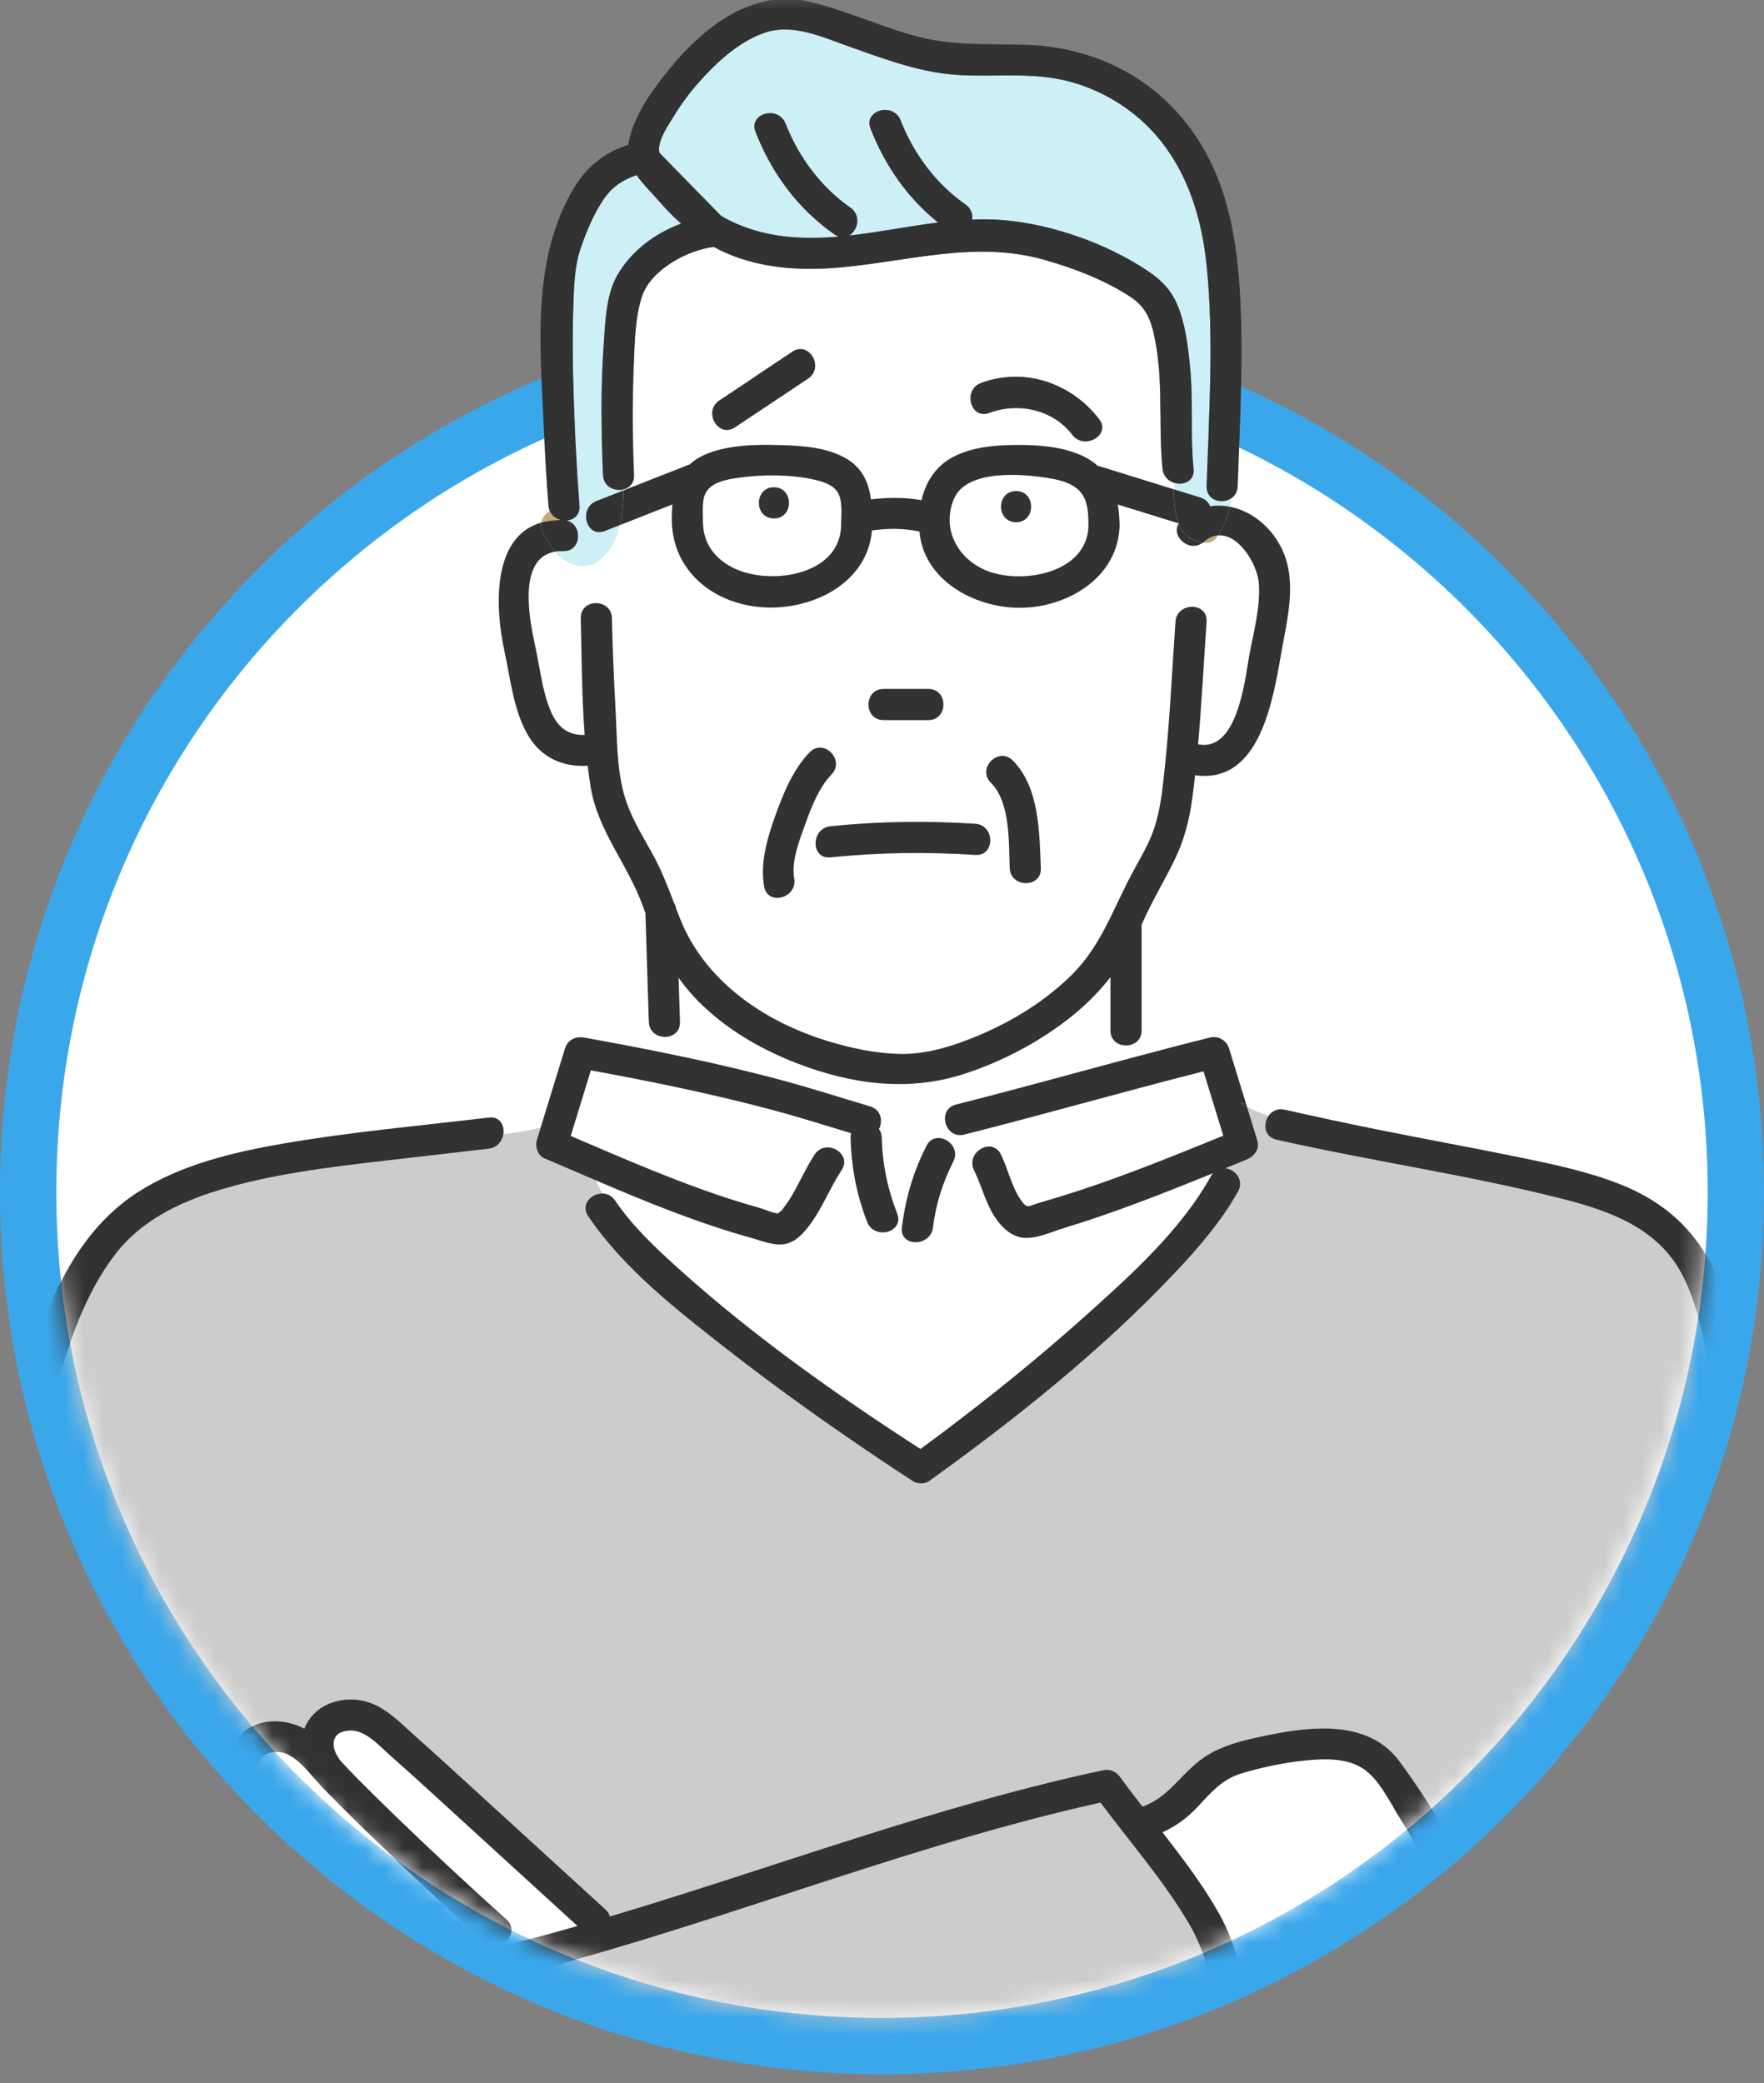 <svg width="94" height="111" viewBox="0 0 94 111" fill="none" xmlns="http://www.w3.org/2000/svg">
<rect x="0" y="0" width="94" height="111" fill="#808080" stroke="none"/>
<path d="M47 18.028C72.129 18.028 92.5 38.399 92.5 63.528C92.5 88.657 72.129 109.028 47 109.028C21.871 109.028 1.5 88.657 1.5 63.528C1.5 38.399 21.871 18.028 47 18.028Z" fill="white" stroke="#3BA7EB" stroke-width="3"/>
<mask id="mask0_0_2973" style="mask-type:alpha" maskUnits="userSpaceOnUse" x="2" y="-1" width="89" height="109">
<path d="M90.805 60.625C90.867 61.585 90.902 62.553 90.902 63.528C90.902 87.829 71.203 107.528 46.902 107.528C22.602 107.528 2.902 87.829 2.902 63.528C2.902 62.553 2.937 61.585 3 60.625V-0.472H90.805V60.625Z" fill="#D9D9D9"/>
</mask>
<g mask="url(#mask0_0_2973)">
<path d="M44.71 26.372C44.507 25.865 43.899 25.669 43.347 25.548C42.073 25.271 40.607 25.276 39.32 25.462C38.719 25.549 37.9 25.687 37.599 26.279C37.397 26.676 37.452 27.312 37.458 27.804C37.471 28.91 38.031 29.712 39.011 30.229C40.884 31.216 44.722 30.735 44.819 28.048C44.82 27.506 44.91 26.87 44.71 26.372ZM41.242 27.625C40.172 27.625 40.174 25.966 41.242 25.966C42.31 25.966 42.31 27.625 41.242 27.625Z" fill="white"/>
<path d="M55.859 25.471C54.538 25.255 51.511 24.975 50.833 26.58C50.15 28.196 51.054 29.816 52.62 30.423C54.48 31.143 57.911 30.544 58 28.047C57.997 27.493 58 26.865 57.696 26.378C57.314 25.769 56.522 25.578 55.859 25.47V25.471ZM54.145 27.827C53.075 27.827 53.077 26.167 54.145 26.167C55.213 26.167 55.213 27.827 54.145 27.827Z" fill="white"/>
<path d="M28.992 101.008C27 99.189 25.009 97.369 23.017 95.55C22.253 94.852 21.488 94.156 20.711 93.474C20.127 92.961 19.457 92.171 18.607 92.217C17.594 92.271 17.594 93.12 18.119 93.795C18.126 93.802 18.13 93.811 18.136 93.819C18.39 94.096 18.644 94.372 18.904 94.636C19.61 95.352 20.328 96.058 21.05 96.757C22.994 98.635 24.973 100.478 26.984 102.283C27.781 102.998 26.603 104.169 25.81 103.457C23.623 101.495 21.472 99.489 19.369 97.439C18.608 96.697 17.855 95.948 17.117 95.183C16.495 94.538 15.707 93.328 14.719 93.356C12.884 93.41 13.8 95.855 14.534 96.626C14.536 96.629 14.538 96.632 14.541 96.634C15.595 96.838 16.642 97.765 17.456 98.475C19.157 99.958 20.878 101.42 22.573 102.908C23.378 103.614 22.199 104.784 21.399 104.082C20.102 102.944 18.792 101.821 17.485 100.693C16.85 100.144 16.217 99.592 15.585 99.04C15.089 98.607 14.22 97.786 13.701 98.62C12.855 99.981 14.662 101.768 15.521 102.631C16.478 103.593 17.535 104.448 18.533 105.366C20.956 105.027 23.359 104.539 25.738 103.966C27.424 103.56 29.098 103.111 30.764 102.633C30.172 102.092 29.58 101.551 28.988 101.011L28.992 101.008Z" fill="white"/>
<path d="M66.777 112.283C68.708 111.507 70.624 110.697 72.582 109.992C73.362 109.711 73.796 110.607 73.49 111.194C73.968 111.341 74.449 111.485 74.931 111.621C75.026 111.475 75.183 111.361 75.411 111.312C76.797 111.018 78.156 109.187 78.459 107.721C78.97 105.251 77.729 102.491 76.624 100.357C76.023 99.196 75.352 98.074 74.649 96.973C74.087 96.092 73.511 94.808 72.614 94.231C71.738 93.668 70.567 93.71 69.572 93.808C68.438 93.922 67.261 94.168 66.168 94.493C65.115 94.806 64.514 95.534 63.792 96.305C63.25 96.885 62.638 97.323 61.943 97.635C62.068 97.795 62.195 97.956 62.317 98.117C63.252 99.338 64.18 100.582 64.934 101.925C65.603 103.116 65.977 104.374 66.32 105.687C66.813 107.577 67.442 110.222 66.775 112.283H66.777Z" fill="white"/>
<path d="M54.334 65.923C53.859 65.8 53.484 65.478 53.19 65.1C52.554 64.282 52.348 63.269 51.902 62.356C51.435 61.398 52.867 60.557 53.335 61.518C53.722 62.311 53.9 63.234 54.409 63.964C54.75 64.453 54.831 64.249 55.383 64.091C56.11 63.883 56.832 63.66 57.55 63.425C60.139 62.574 62.661 61.54 65.184 60.515C64.832 59.372 64.481 58.23 64.129 57.087C59.868 58.167 55.644 59.381 51.383 60.457C51.095 60.53 50.854 60.459 50.677 60.313C50.608 60.468 50.536 60.622 50.462 60.774C50.811 60.988 51.036 61.428 50.798 61.896C50.239 62.995 49.865 64.176 49.717 65.403C49.591 66.452 47.93 66.461 48.058 65.403C48.073 65.273 48.093 65.143 48.113 65.015C48.031 65.009 47.949 65.001 47.87 64.989C47.847 65.747 46.55 65.984 46.21 65.112C45.648 63.672 45.362 62.169 45.327 60.625C45.324 60.538 45.335 60.458 45.354 60.384C43.95 59.961 42.553 59.516 41.135 59.138C37.953 58.29 34.724 57.627 31.487 57.034C31.129 58.199 30.771 59.365 30.411 60.53C33.333 61.778 36.246 63.063 39.282 64.01C39.681 64.134 40.081 64.253 40.484 64.365C40.717 64.429 41.179 64.644 41.466 64.662C41.449 64.637 41.627 64.546 41.687 64.458C41.811 64.277 41.95 64.106 42.069 63.918C42.558 63.142 42.905 62.282 43.413 61.518C44.002 60.632 45.439 61.464 44.846 62.356C44.222 63.296 43.827 64.367 43.145 65.275C42.843 65.678 42.484 66.09 41.987 66.249C41.362 66.449 40.642 66.131 40.044 65.965C37.2 65.177 34.467 64.056 31.753 62.897C31.862 63.135 31.981 63.367 32.109 63.596C32.354 63.603 32.6 63.713 32.774 63.97C33.711 65.355 34.97 66.53 36.206 67.643C40.161 71.202 44.575 74.324 49.047 77.21C49.453 76.914 49.857 76.614 50.258 76.312C52.857 74.354 55.394 72.306 57.816 70.135C60.27 67.937 62.918 65.559 64.54 62.65C64.567 62.601 64.596 62.559 64.628 62.52C62.02 63.576 59.404 64.614 56.709 65.432C56.02 65.641 55.053 66.109 54.334 65.923Z" fill="white"/>
<path d="M64.293 25.911C64.423 22.011 64.693 18.057 64.3 14.164C63.97 10.897 62.795 7.758 60.031 5.784C58.886 4.967 57.574 4.408 56.185 4.176C54.249 3.854 52.264 4.176 50.318 3.926C48.548 3.698 46.889 3.062 45.216 2.471C43.816 1.977 42.221 1.23 40.739 1.75C39.37 2.229 38.21 3.297 37.262 4.361C36.767 4.917 36.322 5.511 35.935 6.146C35.631 6.644 35.113 7.367 35.115 7.969C35.115 8.026 35.123 8.082 35.137 8.136C35.197 8.201 35.257 8.266 35.317 8.327C36.349 9.384 37.382 10.44 38.414 11.496C39.44 12.107 40.624 12.463 41.8 12.599C42.769 12.71 43.732 12.694 44.693 12.611C44.622 12.586 44.55 12.551 44.477 12.5C42.517 11.13 41.129 9.25 40.261 7.033C39.87 6.036 41.476 5.607 41.861 6.591C42.56 8.376 43.739 9.965 45.315 11.067C45.909 11.482 45.709 12.284 45.245 12.555C46.826 12.381 48.401 12.056 49.984 11.858C48.35 10.54 47.164 8.835 46.39 6.86C45.999 5.863 47.605 5.435 47.99 6.418C48.69 8.203 49.868 9.792 51.444 10.894C51.744 11.105 51.842 11.413 51.804 11.702C52.378 11.68 52.953 11.687 53.531 11.739C56.128 11.968 58.997 12.991 61.16 14.441C61.994 14.999 62.517 15.585 62.851 16.536C63.21 17.554 63.332 18.664 63.429 19.733C63.587 21.478 63.429 23.25 63.605 24.987C63.671 25.636 63.077 25.884 62.58 25.739C62.571 25.851 62.565 25.963 62.56 26.074C63.029 26.22 63.499 26.365 63.967 26.511C64.239 26.596 64.406 26.773 64.487 26.98C64.837 26.923 65.19 26.934 65.535 27C65.566 26.856 65.592 26.708 65.611 26.559C65.118 26.893 64.269 26.677 64.294 25.911H64.293Z" fill="#CDEFF6"/>
<path d="M61.943 24.985C61.724 22.835 61.974 20.669 61.618 18.518C61.431 17.382 61.233 16.469 60.239 15.819C58.843 14.909 57.237 14.298 55.641 13.844C51.979 12.803 48.408 13.932 44.729 14.256C42.845 14.421 40.889 14.328 39.105 13.65C38.726 13.507 38.37 13.342 38.035 13.159C36.563 13.336 34.663 14.415 34.209 15.792C33.842 16.901 33.825 18.156 33.774 19.312C33.686 21.308 33.7 23.315 33.785 25.311C33.804 25.741 33.547 25.997 33.23 26.081C33.23 26.097 33.23 26.113 33.23 26.129C34.408 25.667 35.586 25.204 36.764 24.741C37.012 24.514 37.318 24.321 37.699 24.171C38.906 23.695 40.306 23.683 41.583 23.717C42.708 23.747 43.951 23.825 44.968 24.362C45.939 24.874 46.288 25.691 46.412 26.611C47.323 26.502 48.207 26.494 49.106 26.653C49.325 25.701 49.839 24.858 50.772 24.36C51.797 23.813 53.04 23.716 54.179 23.71C55.346 23.705 56.584 23.791 57.66 24.28C57.991 24.431 58.268 24.617 58.505 24.83C58.55 24.837 58.597 24.847 58.646 24.861C59.951 25.266 61.255 25.671 62.559 26.075C62.563 25.963 62.57 25.852 62.579 25.74C62.262 25.648 61.985 25.397 61.944 24.987L61.943 24.985ZM43.06 20.177C41.762 21.042 40.464 21.908 39.166 22.773C38.274 23.368 37.444 21.93 38.328 21.34C39.626 20.475 40.924 19.609 42.222 18.744C43.114 18.149 43.944 19.587 43.06 20.177ZM57.14 23.174C56.11 21.823 54.264 21.43 52.716 22.007C51.712 22.381 51.283 20.777 52.275 20.407C54.581 19.547 57.109 20.418 58.573 22.337C59.221 23.187 57.78 24.014 57.14 23.175V23.174Z" fill="white"/>
<path d="M32.124 25.31C32.025 22.966 32.005 20.601 32.174 18.26C32.258 17.097 32.297 15.684 32.904 14.647C33.66 13.352 34.903 12.431 36.291 11.918C35.857 11.53 35.445 11.102 35.037 10.635C34.655 10.197 34.231 9.786 33.919 9.33C33.216 9.568 32.622 9.944 32.176 10.598C31.642 11.38 31.241 12.339 30.937 13.232C30.591 14.249 30.582 15.393 30.544 16.454C30.491 17.987 30.515 19.523 30.564 21.056C30.626 23.02 30.727 24.986 30.878 26.945C30.917 27.441 30.579 27.705 30.198 27.738C31.064 27.954 30.999 29.4 30.001 29.371C29.833 29.367 29.68 29.379 29.54 29.404C30.108 30.091 31.229 30.437 31.908 29.893C32.528 29.428 32.857 28.744 33.033 27.978C32.764 28.083 32.495 28.189 32.226 28.294C31.23 28.686 30.802 27.081 31.785 26.694C32.266 26.505 32.746 26.317 33.228 26.128C33.228 26.111 33.228 26.096 33.228 26.079C32.755 26.204 32.15 25.947 32.122 25.31H32.124Z" fill="#CDEFF6"/>
<path d="M29.283 27.213C29 27.439 28.868 27.652 28.83 27.85C29.138 27.761 29.485 27.711 29.875 27.712C29.622 27.648 29.392 27.481 29.283 27.213Z" fill="#C8AA78"/>
<path d="M64.774 28.733C64.822 28.666 64.867 28.599 64.91 28.531C64.66 28.551 64.404 28.657 64.152 28.878C64.13 28.898 64.106 28.911 64.084 28.927C64.342 28.964 64.593 28.916 64.775 28.733H64.774Z" fill="#C8AA78"/>
<path d="M62.812 27.891C62.812 27.891 62.804 27.889 62.8 27.887C62.802 27.892 62.804 27.898 62.806 27.903C62.808 27.899 62.81 27.895 62.812 27.891Z" fill="#C8AA78"/>
<path d="M67.079 31.086C67.007 30.07 66.018 28.442 64.909 28.53C64.866 28.597 64.821 28.665 64.773 28.731C64.591 28.914 64.341 28.962 64.082 28.926C63.358 29.452 62.398 28.582 62.807 27.905C62.804 27.899 62.802 27.892 62.8 27.887C61.72 27.552 60.641 27.216 59.561 26.882C59.622 27.223 59.651 27.579 59.657 27.941C59.66 27.976 59.661 28.011 59.66 28.049C59.66 28.093 59.656 28.134 59.651 28.175C59.466 30.983 56.536 32.544 53.938 32.374C51.663 32.225 49.205 30.792 48.995 28.323C48.147 28.144 47.328 28.145 46.463 28.264C46.204 31.271 42.881 32.705 40.161 32.309C37.71 31.951 35.808 30.217 35.795 27.681C35.794 27.406 35.804 27.138 35.83 26.879C34.898 27.245 33.965 27.611 33.032 27.978C32.856 28.744 32.528 29.427 31.907 29.893C31.229 30.435 30.108 30.091 29.539 29.404C27.579 29.767 28.194 32.976 28.514 34.44C28.759 35.557 28.877 36.737 29.302 37.805C29.678 38.751 30.268 39.197 31.148 39.161C30.993 37.089 30.986 34.984 30.941 32.942C30.918 31.872 32.578 31.875 32.601 32.942C32.636 34.547 32.702 36.153 32.792 37.758C32.875 39.225 32.847 40.796 33.218 42.224C33.523 43.394 34.156 44.408 34.739 45.455C35.221 46.319 35.565 47.208 35.91 48.115C35.966 48.2 36.006 48.301 36.025 48.415C36.087 48.578 36.148 48.74 36.213 48.903C37.538 52.298 40.746 54.457 44.123 55.483C45.349 55.855 46.63 56.127 47.915 56.161C49.371 56.2 50.838 55.725 52.166 55.165C53.984 54.398 55.719 53.324 57.121 51.928C58.684 50.374 59.304 48.428 60.325 46.528C60.736 45.76 61.201 45.009 61.483 44.179C61.843 43.123 61.947 41.999 62.063 40.896C62.337 38.315 62.45 35.72 62.63 33.133C62.704 32.072 64.364 32.068 64.29 33.133C64.138 35.309 64.028 37.489 63.837 39.661C65.923 40.081 66.319 36.302 66.56 34.953C66.786 33.692 67.165 32.376 67.074 31.087L67.079 31.086ZM47.08 36.711H49.471C50.542 36.711 50.539 38.371 49.471 38.371H47.08C46.01 38.371 46.012 36.711 47.08 36.711ZM42.322 46.805C42.51 47.851 40.91 48.295 40.722 47.246C40.495 45.988 40.885 44.656 41.308 43.478C41.733 42.294 42.256 41.013 43.139 40.091C43.88 39.318 45.052 40.494 44.313 41.265C43.637 41.971 43.234 43.015 42.908 43.92C42.606 44.761 42.158 45.893 42.322 46.806V46.805ZM51.971 45.556C49.389 45.386 46.829 45.423 44.254 45.686C43.191 45.795 43.202 44.134 44.254 44.026C46.829 43.763 49.389 43.727 51.971 43.896C53.034 43.965 53.038 45.625 51.971 45.556ZM53.805 46.259C53.748 44.87 53.855 42.764 52.796 41.699C52.041 40.94 53.215 39.767 53.97 40.525C55.395 41.958 55.389 44.375 55.465 46.259C55.508 47.329 53.848 47.324 53.805 46.259Z" fill="white"/>
<path d="M46.364 58.954C46.956 59.129 47.059 59.738 46.842 60.161C46.93 60.283 46.985 60.437 46.989 60.625C47.021 62.03 47.303 63.363 47.813 64.672C47.857 64.786 47.875 64.892 47.871 64.99C47.951 65.003 48.033 65.01 48.115 65.016C48.321 63.629 48.726 62.32 49.368 61.06C49.615 60.576 50.105 60.555 50.465 60.776C50.539 60.623 50.611 60.47 50.68 60.314C50.218 59.935 50.196 59.046 50.944 58.857C54.066 58.069 57.168 57.206 60.278 56.376C60.29 56.132 60.321 55.887 60.356 55.641C59.865 55.845 59.17 55.6 59.17 54.91V52.071C58.511 52.916 57.741 53.675 56.833 54.37C55.195 55.623 53.325 56.593 51.361 57.229C48.383 58.195 45.345 57.775 42.459 56.658C40.684 55.971 39.014 55.026 37.605 53.736C37.049 53.227 36.574 52.682 36.158 52.105C36.183 52.888 36.208 53.671 36.232 54.455C36.255 55.167 35.528 55.403 35.027 55.166V56.026C37.225 56.469 39.412 56.96 41.577 57.537C43.187 57.965 44.767 58.482 46.364 58.953V58.954Z" fill="white"/>
<path d="M26.045 61.213C24.195 61.436 22.343 61.637 20.492 61.854C17.495 62.206 14.447 62.563 11.554 63.458C9.506 64.093 7.528 65.064 6.186 66.785C4.733 68.647 3.865 70.961 3.222 73.21C2.306 76.41 1.857 79.732 1.677 83.05C1.476 86.784 1.569 90.541 1.507 94.279C1.454 97.5 1.397 100.722 1.472 103.943C1.551 107.345 1.789 110.74 2.194 114.118C2.544 117.038 2.949 119.961 3.836 122.774C4.498 124.874 5.497 127.712 7.582 128.818C8.613 129.365 9.971 129.485 11.115 129.585C12.604 129.714 14.104 129.702 15.595 129.608C18.844 129.404 22.073 128.81 25.204 127.933C27.355 127.33 29.422 126.499 31.522 125.743C40.542 122.495 49.604 119.37 58.468 115.702C60.096 115.028 61.73 114.345 63.304 113.549C63.73 113.334 64.185 113.119 64.566 112.827C64.57 112.824 64.573 112.822 64.574 112.822C64.583 112.811 64.594 112.798 64.609 112.779C64.772 112.583 64.915 112.375 65.02 112.142C65.271 111.588 65.348 110.961 65.362 110.358C65.394 108.887 65.066 107.433 64.693 106.019C64.362 104.763 64.004 103.604 63.34 102.478C61.989 100.188 60.226 98.186 58.645 96.058C55.749 96.699 52.888 97.488 50.048 98.341C39.651 101.466 29.355 105.577 18.542 107.031C18.421 107.076 18.291 107.096 18.16 107.079C17.573 107.155 16.985 107.224 16.395 107.283C15.347 107.388 15.342 105.777 16.351 105.63C15.244 104.657 14.132 103.691 13.219 102.526C12.112 101.115 11.18 99.018 12.531 97.42C12.626 97.307 12.723 97.208 12.822 97.12C12.014 95.923 11.624 94.312 12.361 93.016C13.174 91.588 14.896 91.428 16.217 92.115C16.292 91.915 16.4 91.717 16.551 91.526C17.269 90.616 18.549 90.37 19.623 90.707C20.623 91.02 21.425 91.889 22.191 92.569C22.789 93.098 23.38 93.633 23.968 94.171C24.685 94.826 25.402 95.481 26.119 96.136C28.168 98.008 30.216 99.879 32.264 101.751C32.391 101.867 32.467 101.995 32.502 102.125C41.256 99.515 49.825 96.248 58.77 94.334C59.159 94.251 59.478 94.397 59.707 94.716C60.087 95.242 60.48 95.757 60.88 96.269C62.129 95.824 62.71 94.854 63.711 93.99C64.819 93.031 66.207 92.743 67.606 92.456C69.99 91.968 72.97 91.66 74.593 93.881C76.321 96.247 77.889 98.871 79.018 101.575C80.12 104.218 80.805 107.229 79.365 109.871C78.899 110.727 78.188 111.628 77.324 112.24C78.168 112.438 79.017 112.617 79.869 112.764C80.921 112.945 80.472 114.544 79.427 114.364C76.789 113.908 74.182 113.182 71.64 112.348C71.54 112.315 71.453 112.268 71.38 112.213C69.031 113.126 66.719 114.134 64.348 114.988C64.265 115.018 64.185 115.033 64.11 115.039C63.66 115.252 63.202 115.441 62.788 115.631C60.78 116.55 58.733 117.387 56.685 118.209C51.449 120.312 46.16 122.286 40.853 124.201C39.825 124.572 38.794 124.933 37.76 125.291C38.089 125.349 38.419 125.405 38.748 125.463C48.713 127.228 58.698 129.241 68.802 130.026C72.575 130.319 76.635 130.617 80.351 129.705C84.059 128.796 86.36 125.278 87.626 121.879C88.542 119.419 89.07 116.828 89.529 114.251C90.025 111.472 90.474 108.684 90.941 105.9C91.659 101.617 91.909 97.242 92.044 92.907C92.197 88.005 92.149 83.082 91.74 78.194C91.568 76.146 91.334 74.1 90.93 72.085C90.646 70.668 90.309 69.198 89.632 67.909C88.327 65.43 85.768 64.521 83.197 63.871C78.193 62.608 73.057 61.872 68.022 60.734C67.362 60.585 67.298 59.89 67.602 59.459C67.212 59.332 66.825 59.176 66.447 58.975C66.632 59.574 66.817 60.174 67 60.775C67.145 61.244 66.827 61.632 66.421 61.796C66.074 61.936 65.729 62.076 65.383 62.217C65.375 62.231 65.366 62.247 65.358 62.261C65.861 62.36 66.3 62.905 65.975 63.489C65.084 65.087 63.857 66.501 62.605 67.826C58.688 71.97 54.123 75.612 49.493 78.933C49.265 79.096 48.886 79.08 48.656 78.933C48.055 78.546 47.459 78.15 46.866 77.752C44.06 75.869 41.306 73.904 38.644 71.822C36.028 69.775 33.224 67.588 31.342 64.809C30.916 64.181 31.514 63.582 32.11 63.598C31.983 63.369 31.863 63.136 31.755 62.898C30.83 62.504 29.907 62.104 28.983 61.711C28.658 61.573 28.505 61.086 28.601 60.774C28.671 60.546 28.742 60.318 28.812 60.09C28.149 60.245 27.487 60.358 26.824 60.438C26.768 60.805 26.508 61.158 26.046 61.214L26.045 61.213Z" fill="#CCCCCC"/>
<path d="M65.358 62.259C65.367 62.245 65.375 62.229 65.382 62.215C65.355 62.226 65.327 62.237 65.299 62.249C65.319 62.251 65.338 62.255 65.357 62.26L65.358 62.259Z" fill="#C8AA78"/>
<path d="M47.87 64.99C47.873 64.892 47.855 64.786 47.811 64.672C47.301 63.364 47.019 62.03 46.988 60.625C46.983 60.438 46.928 60.283 46.84 60.161C47.057 59.738 46.956 59.128 46.362 58.954C44.766 58.483 43.185 57.967 41.575 57.538C39.41 56.961 37.222 56.469 35.026 56.027C33.73 55.766 32.431 55.523 31.129 55.288C30.678 55.207 30.25 55.406 30.108 55.868C29.678 57.275 29.243 58.682 28.81 60.089C28.74 60.317 28.669 60.545 28.6 60.773C28.503 61.085 28.656 61.572 28.982 61.711C29.905 62.103 30.828 62.503 31.753 62.898C34.467 64.056 37.199 65.178 40.044 65.966C40.643 66.132 41.362 66.45 41.987 66.25C42.484 66.09 42.843 65.679 43.146 65.276C43.827 64.368 44.222 63.297 44.846 62.357C45.44 61.465 44.002 60.633 43.413 61.519C42.907 62.283 42.558 63.144 42.069 63.919C41.95 64.107 41.811 64.277 41.687 64.459C41.627 64.547 41.449 64.638 41.466 64.663C41.179 64.645 40.718 64.43 40.484 64.366C40.081 64.255 39.681 64.136 39.283 64.011C36.246 63.063 33.333 61.778 30.411 60.531C30.77 59.366 31.129 58.202 31.487 57.035C34.725 57.628 37.954 58.291 41.135 59.139C42.554 59.517 43.95 59.961 45.354 60.385C45.336 60.458 45.326 60.538 45.327 60.626C45.362 62.17 45.648 63.674 46.21 65.113C46.549 65.985 47.846 65.748 47.87 64.99Z" fill="#323232"/>
<path d="M66.447 58.972C66.427 58.906 66.406 58.841 66.386 58.774H66.102C66.216 58.845 66.331 58.91 66.447 58.972Z" fill="#323232"/>
<path d="M67.001 60.773C66.816 60.173 66.631 59.573 66.448 58.972C66.331 58.91 66.216 58.846 66.102 58.774H66.387C66.089 57.805 65.79 56.837 65.493 55.867C65.359 55.431 64.918 55.177 64.471 55.288C63.069 55.636 61.673 56.002 60.277 56.375C57.167 57.205 54.065 58.068 50.944 58.856C50.195 59.045 50.218 59.934 50.679 60.314C50.856 60.459 51.097 60.529 51.385 60.457C55.646 59.382 59.87 58.167 64.132 57.088C64.483 58.231 64.834 59.373 65.186 60.516C62.662 61.541 60.14 62.574 57.552 63.425C56.834 63.661 56.112 63.883 55.385 64.091C54.832 64.25 54.752 64.453 54.411 63.964C53.902 63.234 53.724 62.311 53.337 61.519C52.869 60.558 51.437 61.399 51.904 62.356C52.349 63.269 52.556 64.283 53.192 65.101C53.486 65.479 53.861 65.801 54.336 65.924C55.057 66.11 56.023 65.641 56.711 65.433C59.407 64.615 62.022 63.578 64.631 62.521C64.6 62.56 64.57 62.603 64.542 62.651C62.92 65.561 60.272 67.938 57.819 70.135C55.395 72.307 52.859 74.355 50.261 76.312C49.859 76.614 49.455 76.914 49.049 77.211C44.577 74.325 40.164 71.202 36.208 67.644C34.971 66.53 33.713 65.356 32.776 63.971C32.602 63.714 32.356 63.603 32.111 63.597C32.461 64.223 32.865 64.82 33.238 65.415C32.865 64.818 32.461 64.223 32.111 63.597C31.514 63.581 30.918 64.18 31.343 64.808C33.224 67.588 36.028 69.775 38.644 71.821C41.306 73.903 44.061 75.868 46.867 77.751C47.46 78.149 48.055 78.545 48.656 78.932C48.886 79.079 49.266 79.095 49.494 78.932C54.124 75.612 58.688 71.97 62.606 67.825C63.857 66.5 65.084 65.086 65.975 63.488C66.3 62.904 65.861 62.358 65.359 62.26C65.009 62.874 64.54 63.43 64.276 64.087C64.54 63.429 65.009 62.874 65.359 62.26C65.339 62.257 65.32 62.251 65.3 62.249C65.328 62.238 65.356 62.227 65.384 62.215C65.466 62.069 65.542 61.919 65.604 61.763C65.542 61.919 65.465 62.069 65.384 62.215C65.731 62.074 66.076 61.934 66.422 61.794C66.828 61.63 67.146 61.243 67.002 60.773H67.001Z" fill="#323232"/>
<path d="M93.601 81.134C93.383 77.073 93.121 72.77 91.823 68.884C90.882 66.069 89.074 64.185 86.318 63.099C84.639 62.437 82.853 62.058 81.09 61.695C78.519 61.164 75.934 60.701 73.36 60.18C71.723 59.849 70.091 59.499 68.462 59.131C68.08 59.045 67.779 59.206 67.602 59.456C68.495 59.746 69.407 59.891 70.251 60.102C69.407 59.891 68.495 59.747 67.602 59.456C67.297 59.888 67.361 60.583 68.022 60.731C73.056 61.87 78.193 62.604 83.197 63.868C85.769 64.518 88.328 65.428 89.632 67.906C90.31 69.194 90.645 70.665 90.93 72.082C91.335 74.097 91.568 76.144 91.74 78.19C92.149 83.079 92.197 88.002 92.044 92.904C91.909 97.239 91.66 101.614 90.941 105.897C90.474 108.681 90.024 111.469 89.529 114.248C89.07 116.826 88.541 119.416 87.626 121.876C86.36 125.275 84.06 128.794 80.351 129.702C76.635 130.613 72.575 130.316 68.802 130.023C58.698 129.238 48.713 127.225 38.747 125.46C38.419 125.401 38.089 125.346 37.76 125.288C38.793 124.93 39.825 124.569 40.853 124.198C46.16 122.283 51.449 120.309 56.685 118.206C58.733 117.384 60.78 116.547 62.788 115.628C63.202 115.439 63.66 115.249 64.11 115.036C64.185 115.031 64.264 115.016 64.348 114.985C66.719 114.131 69.032 113.123 71.38 112.21C71.453 112.265 71.539 112.311 71.64 112.345C74.182 113.179 76.79 113.906 79.427 114.361C80.472 114.541 80.921 112.942 79.869 112.761C79.016 112.614 78.168 112.435 77.323 112.237C78.189 111.625 78.899 110.722 79.365 109.868C80.805 107.226 80.12 104.215 79.018 101.572C77.889 98.868 76.321 96.244 74.593 93.878C72.97 91.657 69.99 91.965 67.606 92.453C66.207 92.74 64.819 93.029 63.711 93.987C62.71 94.85 62.129 95.82 60.88 96.266C60.481 95.754 60.087 95.239 59.707 94.713C59.478 94.395 59.159 94.248 58.77 94.331C49.825 96.245 41.256 99.512 32.502 102.122C32.467 101.993 32.391 101.864 32.264 101.748C30.216 99.877 28.168 98.006 26.119 96.133C25.402 95.478 24.685 94.823 23.968 94.168C23.379 93.63 22.787 93.095 22.191 92.566C21.425 91.888 20.622 91.017 19.623 90.704C18.549 90.367 17.269 90.613 16.551 91.523C16.4 91.715 16.292 91.912 16.217 92.112C14.898 91.425 13.174 91.587 12.361 93.013C11.624 94.309 12.014 95.92 12.822 97.117C12.723 97.205 12.627 97.304 12.531 97.417C11.18 99.015 12.112 101.112 13.219 102.523C14.132 103.687 15.245 104.653 16.351 105.627C15.342 105.774 15.346 107.385 16.395 107.28C16.985 107.221 17.573 107.152 18.16 107.076C18.29 107.093 18.421 107.074 18.541 107.028C29.355 105.574 39.65 101.463 50.048 98.338C52.888 97.484 55.749 96.696 58.645 96.055C60.226 98.183 61.989 100.185 63.34 102.475C64.003 103.599 64.362 104.76 64.693 106.016C65.066 107.43 65.394 108.884 65.362 110.355C65.348 110.958 65.271 111.584 65.019 112.139C64.913 112.372 64.772 112.58 64.609 112.776C64.594 112.795 64.582 112.807 64.574 112.819C64.571 112.819 64.57 112.819 64.566 112.824C64.184 113.116 63.73 113.331 63.304 113.546C61.731 114.342 60.096 115.025 58.468 115.699C49.605 119.368 40.542 122.492 31.521 125.74C29.422 126.495 27.355 127.326 25.204 127.93C22.071 128.807 18.842 129.401 15.595 129.605C14.104 129.698 12.605 129.711 11.115 129.582C9.97 129.482 8.613 129.363 7.582 128.815C5.497 127.709 4.498 124.871 3.836 122.771C2.95 119.958 2.544 117.035 2.194 114.115C1.789 110.737 1.551 107.342 1.472 103.94C1.396 100.719 1.454 97.497 1.507 94.275C1.569 90.537 1.476 86.781 1.677 83.047C1.856 79.728 2.306 76.407 3.222 73.206C3.865 70.958 4.733 68.645 6.186 66.782C7.528 65.061 9.506 64.089 11.553 63.455C14.447 62.559 17.495 62.203 20.492 61.851C22.343 61.634 24.195 61.432 26.045 61.21C26.506 61.155 26.767 60.801 26.823 60.433C25.863 60.55 24.902 60.597 23.94 60.597C24.901 60.597 25.861 60.55 26.823 60.433C26.895 59.968 26.637 59.478 26.045 59.55C22.41 59.987 18.753 60.306 15.143 60.928C12.45 61.392 9.641 62.046 7.316 63.547C3.016 66.324 1.498 72.176 0.693 76.906C0.051 80.677 -0.054 84.456 -0.077 88.271C-0.099 91.913 -0.194 95.552 -0.219 99.194C-0.267 106.098 0.021 113.147 1.396 119.93C1.932 122.572 2.718 125.319 4.168 127.616C4.809 128.631 5.617 129.605 6.674 130.207C7.742 130.817 9.052 130.997 10.253 131.149C13.445 131.55 16.705 131.278 19.869 130.785C23.149 130.272 26.414 129.46 29.509 128.249C31.225 127.579 32.96 126.957 34.701 126.348C34.79 126.416 34.903 126.466 35.045 126.49C45.344 128.245 55.602 130.36 66.004 131.426C70.26 131.863 74.648 132.22 78.908 131.644C80.367 131.447 81.859 131.135 83.161 130.418C84.95 129.432 86.418 127.655 87.484 125.948C90.351 121.353 90.986 115.653 91.845 110.421C92.612 105.753 93.291 101.149 93.553 96.419C93.836 91.331 93.873 86.22 93.601 81.131V81.134ZM25.743 103.965C23.364 104.538 20.963 105.027 18.538 105.364C17.54 104.446 16.483 103.591 15.526 102.629C14.667 101.765 12.86 99.979 13.706 98.619C14.225 97.784 15.093 98.606 15.59 99.038C16.223 99.59 16.855 100.143 17.49 100.691C18.797 101.819 20.107 102.942 21.404 104.081C22.204 104.783 23.383 103.614 22.578 102.907C20.882 101.417 19.162 99.957 17.462 98.474C16.647 97.763 15.599 96.837 14.546 96.632C14.543 96.63 14.541 96.627 14.539 96.625C13.805 95.853 12.889 93.409 14.724 93.355C15.712 93.326 16.5 94.537 17.122 95.182C17.859 95.946 18.613 96.696 19.374 97.437C21.477 99.489 23.628 101.494 25.815 103.456C26.608 104.167 27.786 102.997 26.989 102.282C24.977 100.477 22.999 98.633 21.056 96.755C20.332 96.056 19.615 95.351 18.909 94.634C18.649 94.371 18.396 94.093 18.141 93.817C18.135 93.81 18.13 93.801 18.124 93.793C17.599 93.118 17.599 92.27 18.612 92.215C19.462 92.17 20.132 92.959 20.716 93.472C21.493 94.155 22.258 94.851 23.022 95.548C25.014 97.368 27.006 99.188 28.997 101.007C29.589 101.548 30.181 102.089 30.773 102.629C29.107 103.106 27.434 103.555 25.747 103.962L25.743 103.965ZM64.936 101.925C64.182 100.582 63.254 99.338 62.319 98.118C62.196 97.956 62.071 97.796 61.946 97.635C62.64 97.324 63.252 96.886 63.795 96.305C64.516 95.534 65.117 94.807 66.17 94.493C67.264 94.168 68.439 93.921 69.574 93.808C70.569 93.709 71.74 93.667 72.616 94.231C73.514 94.809 74.089 96.094 74.651 96.973C75.354 98.074 76.025 99.196 76.626 100.357C77.731 102.492 78.972 105.252 78.461 107.721C78.158 109.188 76.799 111.018 75.413 111.312C75.186 111.361 75.028 111.475 74.933 111.621C74.451 111.485 73.971 111.341 73.493 111.194C73.797 110.607 73.364 109.711 72.584 109.992C70.626 110.697 68.71 111.508 66.779 112.283C67.445 110.221 66.817 107.578 66.324 105.688C65.981 104.373 65.607 103.115 64.939 101.925H64.936Z" fill="#323232"/>
<path d="M44.254 45.686C46.829 45.423 49.388 45.388 51.971 45.556C53.038 45.626 53.033 43.966 51.971 43.896C49.388 43.727 46.829 43.763 44.254 44.027C43.202 44.134 43.191 45.795 44.254 45.686Z" fill="#323232"/>
<path d="M66.02 14.848C65.779 11.744 65.064 8.779 63.033 6.334C60.956 3.834 57.947 2.499 54.727 2.39C52.666 2.321 50.694 2.463 48.682 1.895C46.82 1.369 45.048 0.555 43.166 0.095C40.105 -0.65 37.451 1.473 35.623 3.737C34.741 4.829 33.755 6.179 33.501 7.592C33.493 7.634 33.491 7.674 33.486 7.715C33.41 7.741 33.334 7.767 33.258 7.794C32.109 8.202 31.228 8.953 30.6 9.994C28.328 13.75 28.782 18.355 28.965 22.561C29.03 24.023 29.109 25.486 29.223 26.944C29.231 27.043 29.253 27.131 29.286 27.212C29.395 27.48 29.624 27.647 29.878 27.711C29.488 27.711 29.142 27.761 28.833 27.849C28.753 28.255 29.062 28.605 29.256 28.897C29.317 29.08 29.417 29.25 29.544 29.404C29.685 29.377 29.837 29.365 30.006 29.371C31.004 29.399 31.068 27.954 30.203 27.738C30.583 27.703 30.922 27.441 30.883 26.945C30.732 24.985 30.631 23.02 30.569 21.056C30.52 19.523 30.496 17.988 30.549 16.454C30.585 15.393 30.595 14.248 30.942 13.232C31.246 12.338 31.647 11.38 32.181 10.598C32.628 9.944 33.22 9.568 33.924 9.33C34.236 9.786 34.66 10.195 35.042 10.634C35.449 11.102 35.861 11.531 36.295 11.918C34.908 12.43 33.665 13.352 32.908 14.647C32.302 15.684 32.263 17.097 32.179 18.26C32.01 20.6 32.029 22.966 32.129 25.31C32.157 25.947 32.762 26.204 33.235 26.079C33.24 25.797 33.241 25.517 33.241 25.245C33.241 25.517 33.241 25.795 33.235 26.079C33.551 25.995 33.808 25.739 33.789 25.31C33.704 23.313 33.691 21.306 33.778 19.31C33.829 18.156 33.846 16.899 34.213 15.79C34.668 14.413 36.568 13.334 38.039 13.157C38.376 13.34 38.73 13.505 39.109 13.649C40.893 14.326 42.85 14.42 44.733 14.254C48.412 13.931 51.983 12.802 55.645 13.842C57.242 14.296 58.846 14.907 60.243 15.818C61.237 16.467 61.435 17.381 61.623 18.516C61.978 20.668 61.728 22.833 61.947 24.983C61.989 25.393 62.265 25.644 62.582 25.736C62.627 25.171 62.719 24.613 62.785 24.081C62.719 24.614 62.627 25.172 62.582 25.736C63.079 25.881 63.672 25.633 63.607 24.983C63.429 23.247 63.589 21.474 63.431 19.729C63.333 18.66 63.212 17.55 62.853 16.532C62.519 15.582 61.995 14.996 61.162 14.438C58.998 12.988 56.13 11.966 53.532 11.735C52.955 11.684 52.38 11.677 51.806 11.699C51.843 11.41 51.745 11.101 51.445 10.891C49.87 9.789 48.691 8.2 47.992 6.415C47.607 5.431 46.001 5.859 46.392 6.857C47.165 8.832 48.351 10.537 49.986 11.855C48.403 12.053 46.828 12.376 45.246 12.552C45.711 12.28 45.91 11.479 45.316 11.064C43.74 9.962 42.562 8.373 41.862 6.588C41.477 5.604 39.872 6.032 40.262 7.029C41.131 9.247 42.519 11.127 44.478 12.497C44.551 12.548 44.623 12.583 44.694 12.607C43.734 12.69 42.771 12.707 41.802 12.595C40.625 12.459 39.441 12.104 38.416 11.493C37.383 10.436 36.351 9.381 35.318 8.324C35.258 8.263 35.199 8.198 35.139 8.132C35.126 8.078 35.118 8.023 35.117 7.965C35.114 7.363 35.633 6.641 35.937 6.143C36.324 5.508 36.77 4.913 37.264 4.358C38.211 3.293 39.372 2.226 40.74 1.746C42.223 1.227 43.819 1.973 45.218 2.468C46.891 3.059 48.55 3.695 50.32 3.923C52.267 4.174 54.251 3.851 56.187 4.173C57.576 4.404 58.888 4.963 60.032 5.781C62.797 7.755 63.972 10.893 64.302 14.161C64.694 18.054 64.424 22.008 64.295 25.907C64.269 26.674 65.118 26.89 65.612 26.556C65.686 25.981 65.676 25.378 65.606 24.745C65.677 25.379 65.686 25.982 65.612 26.556C65.805 26.424 65.945 26.208 65.955 25.907C66.076 22.23 66.308 18.52 66.022 14.845L66.02 14.848Z" fill="#323232"/>
<path d="M32.228 28.296C32.497 28.19 32.766 28.084 33.035 27.979C33.171 27.389 33.216 26.753 33.229 26.129C32.748 26.318 32.268 26.506 31.786 26.695C30.804 27.082 31.231 28.687 32.228 28.296Z" fill="#323232"/>
<path d="M62.558 26.075C61.253 25.67 59.949 25.265 58.645 24.861C58.596 24.845 58.55 24.837 58.503 24.83C58.267 24.616 57.99 24.43 57.659 24.28C56.582 23.791 55.345 23.704 54.178 23.71C53.039 23.715 51.795 23.813 50.771 24.36C49.838 24.858 49.325 25.702 49.105 26.652C48.207 26.494 47.322 26.501 46.411 26.61C46.287 25.69 45.938 24.874 44.967 24.362C43.95 23.825 42.707 23.748 41.582 23.717C40.305 23.682 38.905 23.696 37.698 24.17C37.317 24.32 37.011 24.513 36.763 24.74C35.585 25.203 34.407 25.665 33.229 26.129C33.215 26.753 33.17 27.39 33.035 27.979C33.966 27.613 34.899 27.247 35.832 26.88C35.807 27.139 35.797 27.407 35.798 27.683C35.81 30.219 37.712 31.953 40.163 32.31C42.883 32.706 46.206 31.272 46.465 28.266C47.33 28.146 48.149 28.145 48.997 28.324C49.207 30.793 51.665 32.226 53.94 32.376C56.538 32.546 59.468 30.985 59.653 28.176C59.659 28.135 59.662 28.094 59.662 28.05C59.663 28.014 59.662 27.977 59.66 27.943C59.653 27.58 59.624 27.224 59.563 26.884C60.644 27.219 61.722 27.554 62.803 27.888C62.584 27.301 62.535 26.688 62.56 26.076L62.558 26.075ZM44.819 28.049C44.722 30.735 40.884 31.216 39.011 30.23C38.031 29.713 37.471 28.911 37.458 27.804C37.452 27.313 37.396 26.678 37.599 26.279C37.901 25.689 38.719 25.55 39.32 25.463C40.606 25.277 42.073 25.271 43.347 25.549C43.899 25.67 44.507 25.866 44.71 26.372C44.91 26.87 44.82 27.507 44.819 28.049ZM52.62 30.425C51.054 29.818 50.15 28.197 50.833 26.582C51.511 24.977 54.538 25.257 55.859 25.473C56.522 25.581 57.314 25.771 57.696 26.381C58.001 26.868 57.998 27.496 58 28.05C57.91 30.549 54.48 31.146 52.62 30.426V30.425Z" fill="#323232"/>
<path d="M62.948 28.234C62.894 28.125 62.848 28.016 62.806 27.905C62.398 28.582 63.358 29.451 64.081 28.927C63.633 28.865 63.157 28.549 62.947 28.234H62.948Z" fill="#323232"/>
<path d="M68.242 29.122C67.673 28.014 66.643 27.215 65.534 27.001C65.418 27.538 65.219 28.048 64.911 28.53C66.02 28.443 67.009 30.071 67.081 31.086C67.173 32.376 66.793 33.691 66.567 34.953C66.326 36.302 65.93 40.081 63.844 39.66C64.036 37.488 64.145 35.308 64.297 33.133C64.371 32.067 62.711 32.071 62.637 33.133C62.456 35.72 62.343 38.315 62.07 40.895C61.954 41.998 61.849 43.121 61.49 44.178C61.208 45.007 60.745 45.758 60.332 46.528C59.313 48.429 58.691 50.373 57.128 51.928C55.726 53.323 53.991 54.396 52.173 55.164C50.845 55.724 49.378 56.199 47.922 56.16C46.637 56.126 45.357 55.855 44.131 55.482C40.753 54.456 37.545 52.297 36.22 48.902C36.156 48.738 36.094 48.576 36.032 48.414C36.012 48.299 35.973 48.2 35.918 48.114C35.572 47.208 35.227 46.319 34.746 45.454C34.163 44.408 33.53 43.394 33.225 42.223C32.854 40.794 32.881 39.224 32.799 37.757C32.709 36.153 32.643 34.548 32.608 32.941C32.585 31.874 30.925 31.871 30.948 32.941C30.994 34.984 31 37.09 31.155 39.16C30.275 39.197 29.686 38.752 29.309 37.804C28.884 36.736 28.765 35.556 28.521 34.439C28.202 32.976 27.585 29.766 29.546 29.403C29.419 29.25 29.318 29.079 29.258 28.896C29.064 28.604 28.755 28.256 28.834 27.849C26.204 28.608 26.371 32.364 26.887 34.73C27.205 36.191 27.352 37.768 28.09 39.096C28.802 40.379 29.988 40.884 31.316 40.804C31.361 41.181 31.413 41.555 31.473 41.925C31.857 44.298 33.483 46.1 34.269 48.316C34.309 48.43 34.351 48.542 34.392 48.654C34.453 50.587 34.515 52.521 34.575 54.454C34.587 54.81 34.78 55.047 35.03 55.165C35.529 55.402 36.257 55.165 36.235 54.454C36.211 53.67 36.185 52.887 36.161 52.103C36.576 52.681 37.051 53.227 37.607 53.735C39.017 55.025 40.686 55.97 42.462 56.657C45.349 57.773 48.385 58.194 51.364 57.228C53.327 56.592 55.197 55.622 56.836 54.369C57.744 53.674 58.515 52.915 59.173 52.07V54.909C59.173 55.6 59.868 55.844 60.358 55.64C60.626 55.529 60.833 55.286 60.833 54.909V49.277C60.849 49.243 60.864 49.21 60.88 49.174C61.383 48.024 62.038 46.957 62.587 45.829C63.098 44.778 63.378 43.703 63.534 42.546C63.59 42.134 63.639 41.722 63.686 41.308C67.16 41.805 67.846 37.242 68.296 34.686C68.619 32.854 69.149 30.877 68.246 29.118L68.242 29.122Z" fill="#323232"/>
<path d="M64.486 26.979C64.406 26.773 64.238 26.595 63.966 26.511C63.497 26.365 63.028 26.22 62.56 26.074C62.534 26.686 62.585 27.299 62.802 27.887C62.806 27.888 62.811 27.889 62.815 27.891C62.812 27.896 62.811 27.9 62.809 27.904C62.851 28.015 62.896 28.125 62.95 28.233C63.161 28.549 63.636 28.863 64.085 28.926C64.108 28.909 64.131 28.895 64.153 28.876C64.407 28.656 64.662 28.55 64.911 28.53C65.219 28.048 65.419 27.538 65.534 27C65.189 26.934 64.836 26.923 64.486 26.979Z" fill="#323232"/>
<path d="M43.139 40.09C42.256 41.012 41.733 42.295 41.309 43.478C40.886 44.656 40.495 45.987 40.722 47.246C40.911 48.296 42.511 47.851 42.322 46.804C42.158 45.892 42.606 44.759 42.909 43.918C43.234 43.013 43.636 41.968 44.313 41.264C45.052 40.492 43.88 39.317 43.139 40.089V40.09Z" fill="#323232"/>
<path d="M53.805 46.26C53.848 47.324 55.508 47.33 55.465 46.26C55.388 44.375 55.394 41.958 53.97 40.525C53.215 39.767 52.042 40.94 52.795 41.7C53.855 42.764 53.748 44.87 53.805 46.26Z" fill="#323232"/>
<path d="M41.242 25.966C40.174 25.966 40.172 27.626 41.242 27.626C42.312 27.626 42.312 25.966 41.242 25.966Z" fill="#323232"/>
<path d="M54.145 26.167C53.077 26.167 53.074 27.827 54.145 27.827C55.215 27.827 55.215 26.167 54.145 26.167Z" fill="#323232"/>
<path d="M42.223 18.744C40.925 19.609 39.627 20.475 38.329 21.34C37.445 21.93 38.275 23.368 39.166 22.773C40.464 21.908 41.762 21.042 43.06 20.177C43.945 19.587 43.115 18.149 42.223 18.744Z" fill="#323232"/>
<path d="M52.275 20.406C51.283 20.776 51.713 22.381 52.716 22.006C54.263 21.428 56.109 21.821 57.141 23.172C57.78 24.01 59.222 23.185 58.574 22.335C57.111 20.416 54.582 19.545 52.275 20.405V20.406Z" fill="#323232"/>
<path d="M49.472 38.371C50.54 38.371 50.542 36.711 49.472 36.711H47.081C46.013 36.711 46.011 38.371 47.081 38.371H49.472Z" fill="#323232"/>
<path d="M50.463 60.775C49.883 61.966 49.174 63.08 48.839 64.419C49.173 63.08 49.883 61.967 50.463 60.775C50.104 60.555 49.614 60.575 49.367 61.06C48.725 62.319 48.319 63.628 48.113 65.016C48.573 65.047 49.061 64.996 49.503 65.083C49.061 64.995 48.573 65.047 48.113 65.016C48.094 65.145 48.074 65.274 48.058 65.404C47.931 66.462 49.591 66.453 49.718 65.404C49.865 64.177 50.239 62.996 50.799 61.897C51.037 61.431 50.811 60.989 50.462 60.775H50.463Z" fill="#323232"/>
</g>
</svg>
